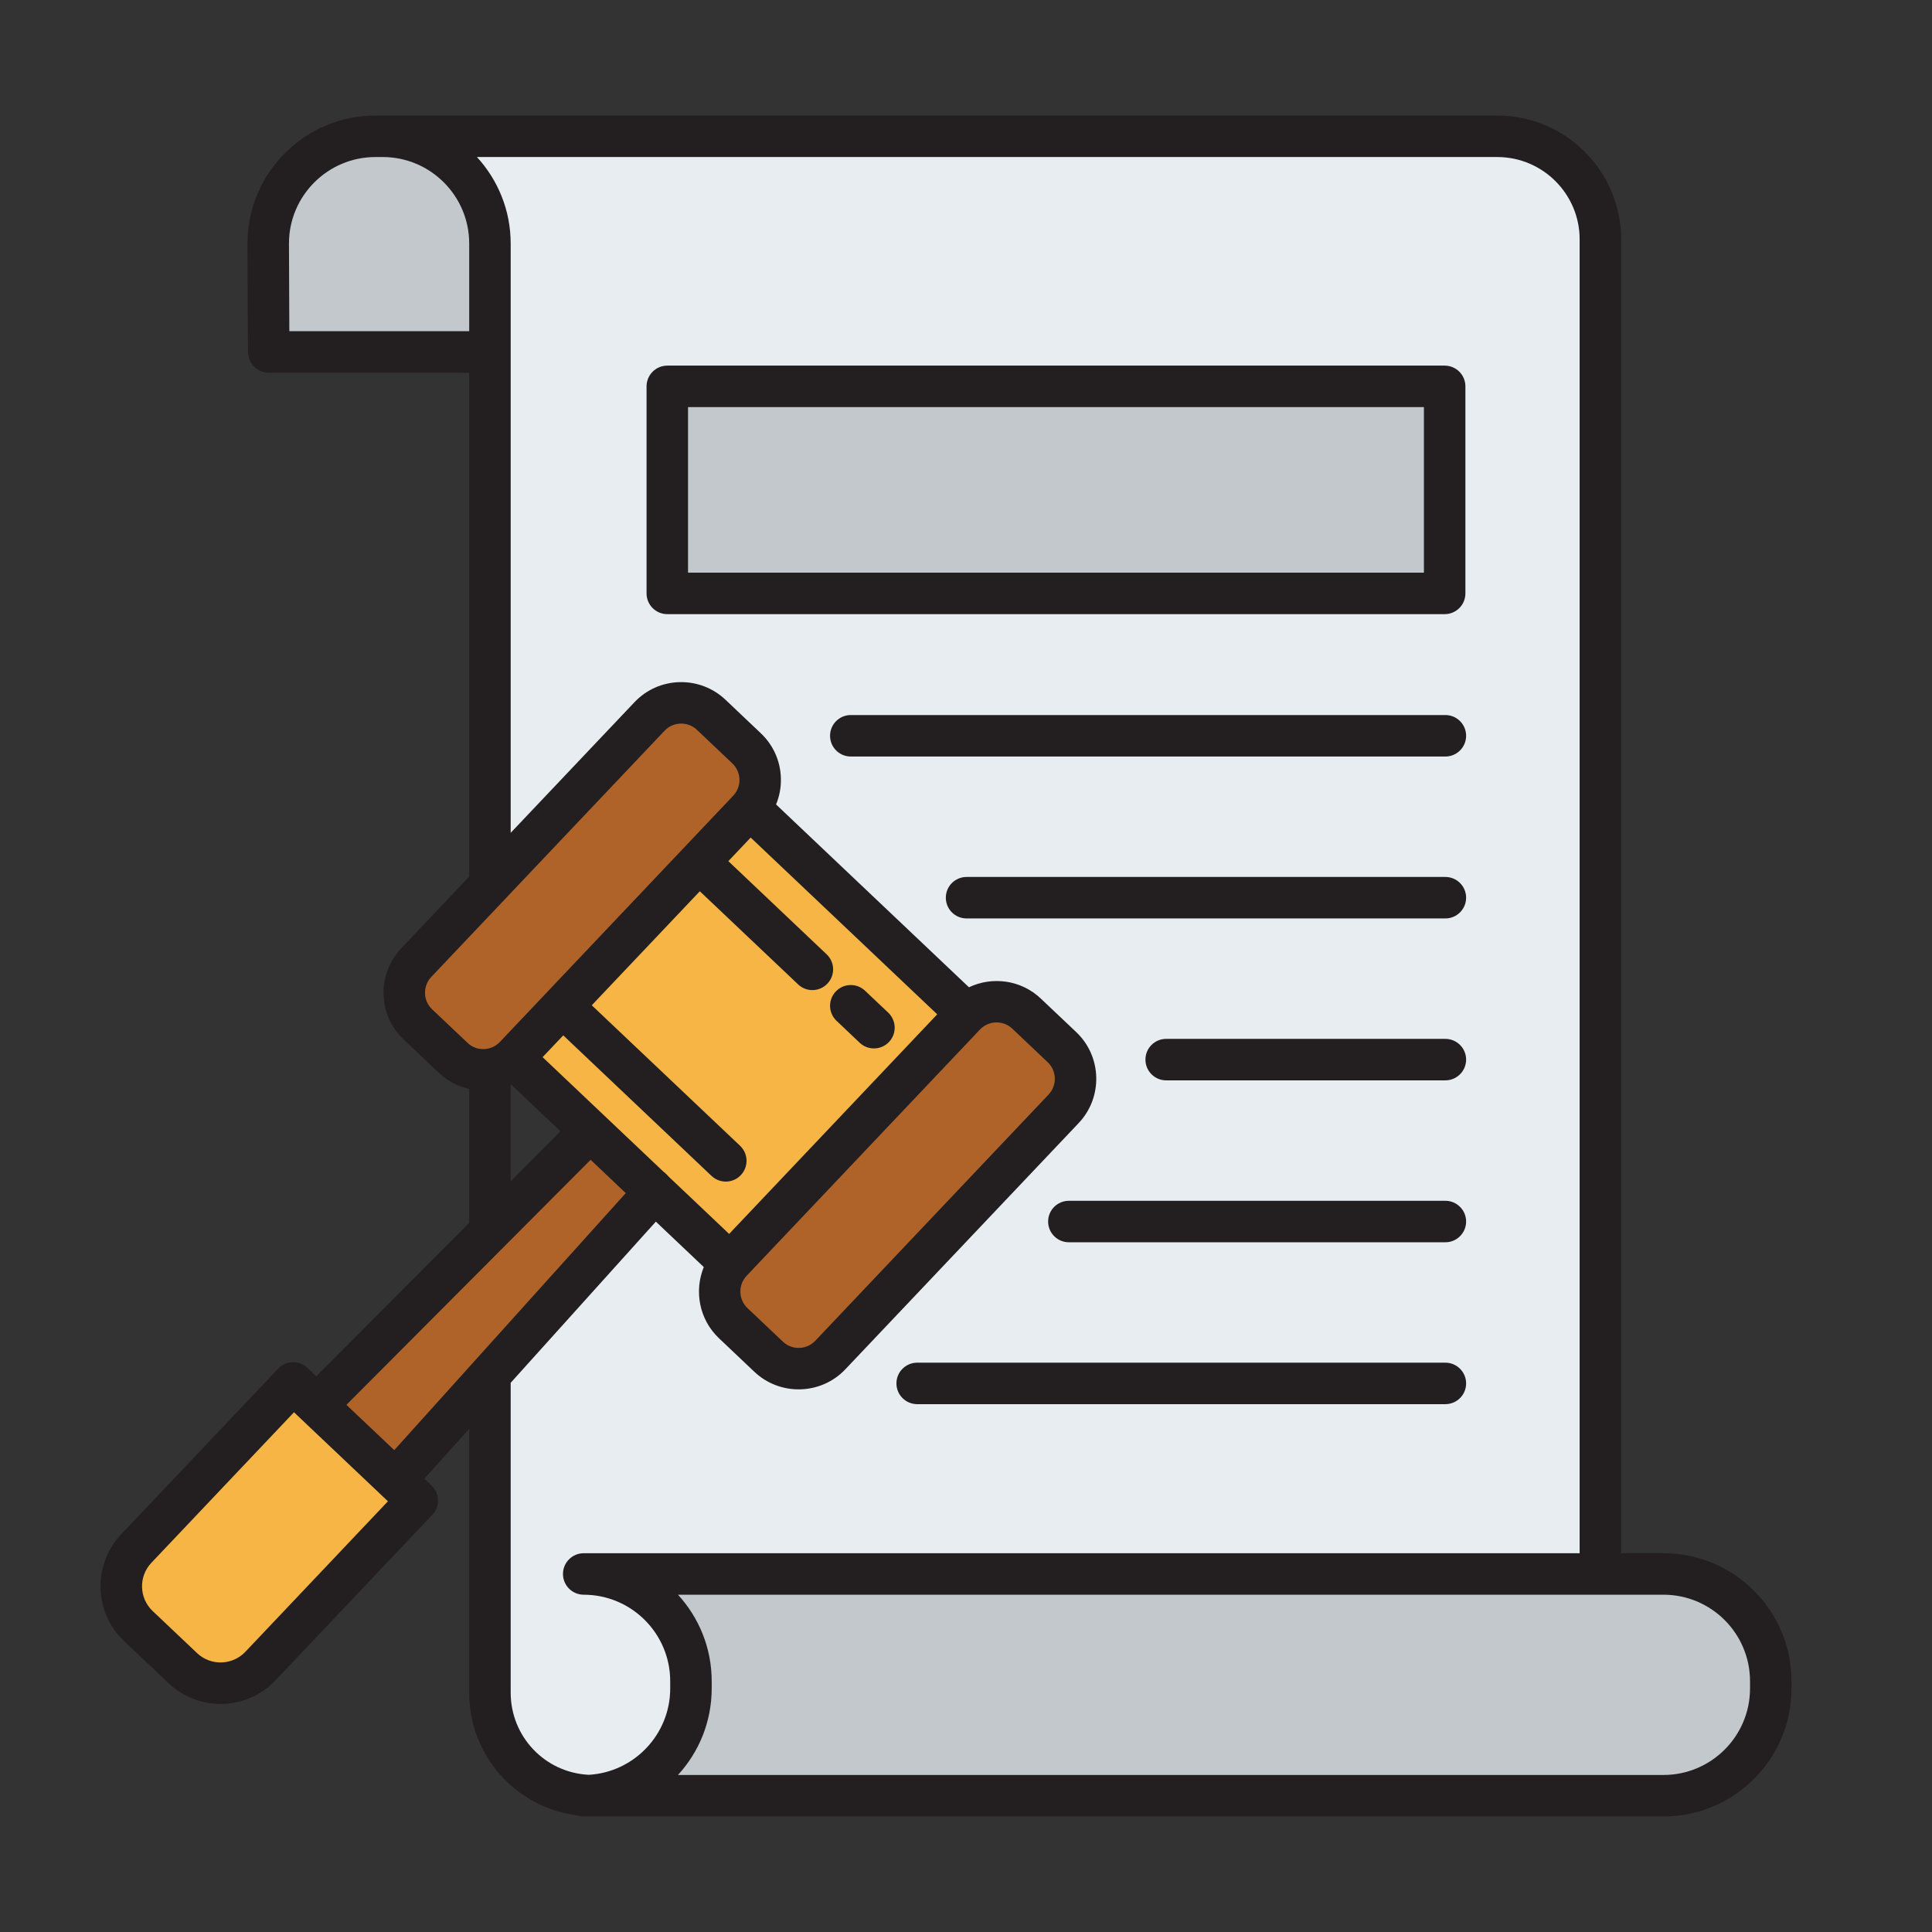 <svg id="Layer_1" enable-background="new 0 0 512 512" viewBox="0 0 512 512" xmlns="http://www.w3.org/2000/svg"><rect x="0" y="0" width="512" height="512" fill="#333333" stroke="none"/><path d="m235.39 268.36-6.14-5.81c-2.2-2.09-5.68-2-7.77.21-2.09 2.2-2 5.68.21 7.77l6.13 5.81c1.06 1.01 2.43 1.51 3.78 1.51 1.46 0 2.92-.58 4-1.72 2.09-2.2 1.99-5.68-.21-7.77zm0 0-6.14-5.81c-2.2-2.09-5.68-2-7.77.21-2.09 2.2-2 5.68.21 7.77l6.13 5.81c1.06 1.01 2.43 1.51 3.78 1.51 1.46 0 2.92-.58 4-1.72 2.09-2.2 1.99-5.68-.21-7.77zm147.46-171.47h-206.01c-3.03 0-5.5 2.46-5.5 5.5v54.87c0 3.04 2.47 5.5 5.5 5.5h206.01c3.04 0 5.5-2.46 5.5-5.5v-54.87c0-3.04-2.46-5.5-5.5-5.5zm-5.5 54.87h-195.01v-43.87h195.01zm5.69 37.73h-157.57c-3.04 0-5.5 2.46-5.5 5.5s2.46 5.5 5.5 5.5h157.57c3.03 0 5.5-2.46 5.5-5.5s-2.47-5.5-5.5-5.5zm0 42.91h-126.89c-3.04 0-5.5 2.46-5.5 5.5s2.46 5.5 5.5 5.5h126.89c3.03 0 5.5-2.46 5.5-5.5s-2.47-5.5-5.5-5.5zm0 42.91h-73.99c-3.04 0-5.5 2.46-5.5 5.5 0 3.03 2.46 5.5 5.5 5.5h73.99c3.03 0 5.5-2.47 5.5-5.5 0-3.04-2.47-5.5-5.5-5.5zm0 42.91h-99.78c-3.04 0-5.5 2.46-5.5 5.5 0 3.03 2.46 5.5 5.5 5.5h99.78c3.03 0 5.5-2.47 5.5-5.5 0-3.04-2.47-5.5-5.5-5.5zm0 42.9h-139.98c-3.03 0-5.5 2.47-5.5 5.5 0 3.04 2.47 5.5 5.5 5.5h139.98c3.03 0 5.5-2.46 5.5-5.5 0-3.03-2.47-5.5-5.5-5.5zm-147.65-92.76-6.14-5.81c-2.2-2.09-5.68-2-7.77.21-2.09 2.2-2 5.68.21 7.77l6.13 5.81c1.06 1.01 2.43 1.51 3.78 1.51 1.46 0 2.92-.58 4-1.72 2.09-2.2 1.99-5.68-.21-7.77zm147.65 92.76h-139.98c-3.03 0-5.5 2.47-5.5 5.5 0 3.04 2.47 5.5 5.5 5.5h139.98c3.03 0 5.5-2.46 5.5-5.5 0-3.03-2.47-5.5-5.5-5.5zm0-42.9h-99.78c-3.04 0-5.5 2.46-5.5 5.5 0 3.03 2.46 5.5 5.5 5.5h99.78c3.03 0 5.5-2.47 5.5-5.5 0-3.04-2.47-5.5-5.5-5.5zm0-42.91h-73.99c-3.04 0-5.5 2.46-5.5 5.5 0 3.03 2.46 5.5 5.5 5.5h73.99c3.03 0 5.5-2.47 5.5-5.5 0-3.04-2.47-5.5-5.5-5.5zm0-42.91h-126.89c-3.04 0-5.5 2.46-5.5 5.5s2.46 5.5 5.5 5.5h126.89c3.03 0 5.5-2.46 5.5-5.5s-2.47-5.5-5.5-5.5zm0-42.91h-157.57c-3.04 0-5.5 2.46-5.5 5.5s2.46 5.5 5.5 5.5h157.57c3.03 0 5.5-2.46 5.5-5.5s-2.47-5.5-5.5-5.5zm-.19-92.6h-206.01c-3.03 0-5.5 2.46-5.5 5.5v54.87c0 3.04 2.47 5.5 5.5 5.5h206.01c3.04 0 5.5-2.46 5.5-5.5v-54.87c0-3.04-2.46-5.5-5.5-5.5zm-5.5 54.87h-195.01v-43.87h195.01zm5.5-54.87h-206.01c-3.03 0-5.5 2.46-5.5 5.5v54.87c0 3.04 2.47 5.5 5.5 5.5h206.01c3.04 0 5.5-2.46 5.5-5.5v-54.87c0-3.04-2.46-5.5-5.5-5.5zm-5.5 54.87h-195.01v-43.87h195.01zm5.69 37.73h-157.57c-3.04 0-5.5 2.46-5.5 5.5s2.46 5.5 5.5 5.5h157.57c3.03 0 5.5-2.46 5.5-5.5s-2.47-5.5-5.5-5.5zm0 42.91h-126.89c-3.04 0-5.5 2.46-5.5 5.5s2.46 5.5 5.5 5.5h126.89c3.03 0 5.5-2.46 5.5-5.5s-2.47-5.5-5.5-5.5zm0 42.91h-73.99c-3.04 0-5.5 2.46-5.5 5.5 0 3.03 2.46 5.5 5.5 5.5h73.99c3.03 0 5.5-2.47 5.5-5.5 0-3.04-2.47-5.5-5.5-5.5zm0 42.91h-99.78c-3.04 0-5.5 2.46-5.5 5.5 0 3.03 2.46 5.5 5.5 5.5h99.78c3.03 0 5.5-2.47 5.5-5.5 0-3.04-2.47-5.5-5.5-5.5zm0 42.9h-139.98c-3.03 0-5.5 2.47-5.5 5.5 0 3.04 2.47 5.5 5.5 5.5h139.98c3.03 0 5.5-2.46 5.5-5.5 0-3.03-2.47-5.5-5.5-5.5zm-147.65-92.76-6.14-5.81c-2.2-2.09-5.68-2-7.77.21-2.09 2.2-2 5.68.21 7.77l6.13 5.81c1.06 1.01 2.43 1.51 3.78 1.51 1.46 0 2.92-.58 4-1.72 2.09-2.2 1.99-5.68-.21-7.77zm0 0-6.14-5.81c-2.2-2.09-5.68-2-7.77.21-2.09 2.2-2 5.68.21 7.77l6.13 5.81c1.06 1.01 2.43 1.51 3.78 1.51 1.46 0 2.92-.58 4-1.72 2.09-2.2 1.99-5.68-.21-7.77zm147.65 92.76h-139.98c-3.03 0-5.5 2.47-5.5 5.5 0 3.04 2.47 5.5 5.5 5.5h139.98c3.03 0 5.5-2.46 5.5-5.5 0-3.03-2.47-5.5-5.5-5.5zm0-42.9h-99.78c-3.04 0-5.5 2.46-5.5 5.5 0 3.03 2.46 5.5 5.5 5.5h99.78c3.03 0 5.5-2.47 5.5-5.5 0-3.04-2.47-5.5-5.5-5.5zm0-42.91h-73.99c-3.04 0-5.5 2.46-5.5 5.5 0 3.03 2.46 5.5 5.5 5.5h73.99c3.03 0 5.5-2.47 5.5-5.5 0-3.04-2.47-5.5-5.5-5.5zm0-42.91h-126.89c-3.04 0-5.5 2.46-5.5 5.5s2.46 5.5 5.5 5.5h126.89c3.03 0 5.5-2.46 5.5-5.5s-2.47-5.5-5.5-5.5zm0-42.91h-157.57c-3.04 0-5.5 2.46-5.5 5.5s2.46 5.5 5.5 5.5h157.57c3.03 0 5.5-2.46 5.5-5.5s-2.47-5.5-5.5-5.5zm-.19-92.6h-206.01c-3.03 0-5.5 2.46-5.5 5.5v54.87c0 3.04 2.47 5.5 5.5 5.5h206.01c3.04 0 5.5-2.46 5.5-5.5v-54.87c0-3.04-2.46-5.5-5.5-5.5zm-5.5 54.87h-195.01v-43.87h195.01zm5.5-54.87h-206.01c-3.03 0-5.5 2.46-5.5 5.5v54.87c0 3.04 2.47 5.5 5.5 5.5h206.01c3.04 0 5.5-2.46 5.5-5.5v-54.87c0-3.04-2.46-5.5-5.5-5.5zm-5.5 54.87h-195.01v-43.87h195.01zm5.69 37.73h-157.57c-3.04 0-5.5 2.46-5.5 5.5s2.46 5.5 5.5 5.5h157.57c3.03 0 5.5-2.46 5.5-5.5s-2.47-5.5-5.5-5.5zm0 42.91h-126.89c-3.04 0-5.5 2.46-5.5 5.5s2.46 5.5 5.5 5.5h126.89c3.03 0 5.5-2.46 5.5-5.5s-2.47-5.5-5.5-5.5zm0 42.91h-73.99c-3.04 0-5.5 2.46-5.5 5.5 0 3.03 2.46 5.5 5.5 5.5h73.99c3.03 0 5.5-2.47 5.5-5.5 0-3.04-2.47-5.5-5.5-5.5zm0 42.91h-99.78c-3.04 0-5.5 2.46-5.5 5.5 0 3.03 2.46 5.5 5.5 5.5h99.78c3.03 0 5.5-2.47 5.5-5.5 0-3.04-2.47-5.5-5.5-5.5zm0 42.9h-139.98c-3.03 0-5.5 2.47-5.5 5.5 0 3.04 2.47 5.5 5.5 5.5h139.98c3.03 0 5.5-2.46 5.5-5.5 0-3.03-2.47-5.5-5.5-5.5zm-147.65-92.76-6.14-5.81c-2.2-2.09-5.68-2-7.77.21-2.09 2.2-2 5.68.21 7.77l6.13 5.81c1.06 1.01 2.43 1.51 3.78 1.51 1.46 0 2.92-.58 4-1.72 2.09-2.2 1.99-5.68-.21-7.77zm0 0-6.14-5.81c-2.2-2.09-5.68-2-7.77.21-2.09 2.2-2 5.68.21 7.77l6.13 5.81c1.06 1.01 2.43 1.51 3.78 1.51 1.46 0 2.92-.58 4-1.72 2.09-2.2 1.99-5.68-.21-7.77zm147.65 92.76h-139.98c-3.03 0-5.5 2.47-5.5 5.5 0 3.04 2.47 5.5 5.5 5.5h139.98c3.03 0 5.5-2.46 5.5-5.5 0-3.03-2.47-5.5-5.5-5.5zm0-42.9h-99.78c-3.04 0-5.5 2.46-5.5 5.5 0 3.03 2.46 5.5 5.5 5.5h99.78c3.03 0 5.5-2.47 5.5-5.5 0-3.04-2.47-5.5-5.5-5.5zm0-42.91h-73.99c-3.04 0-5.5 2.46-5.5 5.5 0 3.03 2.46 5.5 5.5 5.5h73.99c3.03 0 5.5-2.47 5.5-5.5 0-3.04-2.47-5.5-5.5-5.5zm0-42.91h-126.89c-3.04 0-5.5 2.46-5.5 5.5s2.46 5.5 5.5 5.5h126.89c3.03 0 5.5-2.46 5.5-5.5s-2.47-5.5-5.5-5.5zm0-42.91h-157.57c-3.04 0-5.5 2.46-5.5 5.5s2.46 5.5 5.5 5.5h157.57c3.03 0 5.5-2.46 5.5-5.5s-2.47-5.5-5.5-5.5zm-.19-92.6h-206.01c-3.03 0-5.5 2.46-5.5 5.5v54.87c0 3.04 2.47 5.5 5.5 5.5h206.01c3.04 0 5.5-2.46 5.5-5.5v-54.87c0-3.04-2.46-5.5-5.5-5.5zm-5.5 54.87h-195.01v-43.87h195.01zm5.5-54.87h-206.01c-3.03 0-5.5 2.46-5.5 5.5v54.87c0 3.04 2.47 5.5 5.5 5.5h206.01c3.04 0 5.5-2.46 5.5-5.5v-54.87c0-3.04-2.46-5.5-5.5-5.5zm-5.5 54.87h-195.01v-43.87h195.01zm5.69 37.73h-157.57c-3.04 0-5.5 2.46-5.5 5.5s2.46 5.5 5.5 5.5h157.57c3.03 0 5.5-2.46 5.5-5.5s-2.47-5.5-5.5-5.5zm0 42.91h-126.89c-3.04 0-5.5 2.46-5.5 5.5s2.46 5.5 5.5 5.5h126.89c3.03 0 5.5-2.46 5.5-5.5s-2.47-5.5-5.5-5.5zm0 42.91h-73.99c-3.04 0-5.5 2.46-5.5 5.5 0 3.03 2.46 5.5 5.5 5.5h73.99c3.03 0 5.5-2.47 5.5-5.5 0-3.04-2.47-5.5-5.5-5.5zm0 42.91h-99.78c-3.04 0-5.5 2.46-5.5 5.5 0 3.03 2.46 5.5 5.5 5.5h99.78c3.03 0 5.5-2.47 5.5-5.5 0-3.04-2.47-5.5-5.5-5.5zm0 42.9h-139.98c-3.03 0-5.5 2.47-5.5 5.5 0 3.04 2.47 5.5 5.5 5.5h139.98c3.03 0 5.5-2.46 5.5-5.5 0-3.03-2.47-5.5-5.5-5.5zm-147.65-92.76-6.14-5.81c-2.2-2.09-5.68-2-7.77.21-2.09 2.2-2 5.68.21 7.77l6.13 5.81c1.06 1.01 2.43 1.51 3.78 1.51 1.46 0 2.92-.58 4-1.72 2.09-2.2 1.99-5.68-.21-7.77zm0 0-6.14-5.81c-2.2-2.09-5.68-2-7.77.21-2.09 2.2-2 5.68.21 7.77l6.13 5.81c1.06 1.01 2.43 1.51 3.78 1.51 1.46 0 2.92-.58 4-1.72 2.09-2.2 1.99-5.68-.21-7.77zm147.65 92.76h-139.98c-3.03 0-5.5 2.47-5.5 5.5 0 3.04 2.47 5.5 5.5 5.5h139.98c3.03 0 5.5-2.46 5.5-5.5 0-3.03-2.47-5.5-5.5-5.5zm0-42.9h-99.78c-3.04 0-5.5 2.46-5.5 5.5 0 3.03 2.46 5.5 5.5 5.5h99.78c3.03 0 5.5-2.47 5.5-5.5 0-3.04-2.47-5.5-5.5-5.5zm0-42.91h-73.99c-3.04 0-5.5 2.46-5.5 5.5 0 3.03 2.46 5.5 5.5 5.5h73.99c3.03 0 5.5-2.47 5.5-5.5 0-3.04-2.47-5.5-5.5-5.5zm0-42.91h-126.89c-3.04 0-5.5 2.46-5.5 5.5s2.46 5.5 5.5 5.5h126.89c3.03 0 5.5-2.46 5.5-5.5s-2.47-5.5-5.5-5.5zm0-42.91h-157.57c-3.04 0-5.5 2.46-5.5 5.5s2.46 5.5 5.5 5.5h157.57c3.03 0 5.5-2.46 5.5-5.5s-2.47-5.5-5.5-5.5zm-.19-92.6h-206.01c-3.03 0-5.5 2.46-5.5 5.5v54.87c0 3.04 2.47 5.5 5.5 5.5h206.01c3.04 0 5.5-2.46 5.5-5.5v-54.87c0-3.04-2.46-5.5-5.5-5.5zm-5.5 54.87h-195.01v-43.87h195.01zm11 5.5v-54.87c0-3.04-2.46-5.5-5.5-5.5h-206.01c-3.03 0-5.5 2.46-5.5 5.5v54.87c0 3.04 2.47 5.5 5.5 5.5h206.01c3.04 0 5.5-2.46 5.5-5.5zm-11-5.5h-195.01v-43.87h195.01zm11.19 43.23c0-3.04-2.47-5.5-5.5-5.5h-157.57c-3.04 0-5.5 2.46-5.5 5.5s2.46 5.5 5.5 5.5h157.57c3.03 0 5.5-2.46 5.5-5.5zm-5.5 37.41h-126.89c-3.04 0-5.5 2.46-5.5 5.5s2.46 5.5 5.5 5.5h126.89c3.03 0 5.5-2.46 5.5-5.5s-2.47-5.5-5.5-5.5zm0 42.91h-73.99c-3.04 0-5.5 2.46-5.5 5.5 0 3.03 2.46 5.5 5.5 5.5h73.99c3.03 0 5.5-2.47 5.5-5.5 0-3.04-2.47-5.5-5.5-5.5zm0 42.91h-99.78c-3.04 0-5.5 2.46-5.5 5.5 0 3.03 2.46 5.5 5.5 5.5h99.78c3.03 0 5.5-2.47 5.5-5.5 0-3.04-2.47-5.5-5.5-5.5zm0 42.9h-139.98c-3.03 0-5.5 2.47-5.5 5.5 0 3.04 2.47 5.5 5.5 5.5h139.98c3.03 0 5.5-2.46 5.5-5.5 0-3.03-2.47-5.5-5.5-5.5zm-147.65-92.76-6.14-5.81c-2.2-2.09-5.68-2-7.77.21-2.09 2.2-2 5.68.21 7.77l6.13 5.81c1.06 1.01 2.43 1.51 3.78 1.51 1.46 0 2.92-.58 4-1.72 2.09-2.2 1.99-5.68-.21-7.77zm205.46 143.26h-11.23v-348.18c0-18.1-14.73-32.82-32.83-32.82h-297.3c-18.7 0-33.91 15.21-33.91 33.94l.07 20.67.09 8.11c.04 3.01 2.49 5.43 5.5 5.43h53.1v133.54l-18.02 19.02c-6.48 6.84-6.19 17.66.64 24.13l9.37 8.87c2.32 2.2 5.1 3.6 8.01 4.25v35.5l-40.51 40.65-2.35-2.23c-1.05-1-2.44-1.55-3.93-1.5-1.46.04-2.84.66-3.84 1.71l-41.58 43.88c-7.6 8.02-7.26 20.73.76 28.33l11.78 11.15c3.86 3.67 8.82 5.49 13.77 5.49 5.32 0 10.62-2.1 14.56-6.25l41.57-43.87c2.09-2.21 2-5.69-.21-7.78l-1.9-1.8 11.88-13.18v69.87c0 16.7 12.36 30.49 28.61 32.54.55.19 1.13.29 1.74.29h286.16c18.7 0 33.92-15.21 33.92-33.92v-1.92c0-18.71-15.22-33.92-33.92-33.92zm-364.17-323.85-.1-23.23c0-12.64 10.28-22.92 22.91-22.92h1.93c12.64 0 22.92 10.28 22.92 22.92v23.23zm47.22 188.58-9.37-8.87c-2.43-2.3-2.53-6.15-.23-8.58l19.41-20.48c.03-.03.06-.06.09-.1l42.32-44.66c1.12-1.18 2.62-1.85 4.24-1.89 1.64-.04 3.16.54 4.34 1.66l9.36 8.87c1.18 1.12 1.85 2.62 1.9 4.24.04 1.62-.55 3.16-1.67 4.34l-61.82 65.24c-1.11 1.18-2.62 1.85-4.24 1.89-1.62.06-3.16-.54-4.33-1.66zm69.33 50.65-15.84-15.01-.75-.78c-.25-.26-.52-.49-.8-.69l-32.04-30.36 5.47-5.77 39.29 37.24c1.07 1.01 2.43 1.51 3.79 1.51 1.45 0 2.91-.58 3.99-1.72 2.09-2.21 1.99-5.69-.21-7.78l-39.3-37.23 28.63-30.21 26.05 24.68c1.06 1.01 2.42 1.51 3.78 1.51 1.46 0 2.91-.58 3.99-1.72 2.09-2.2 2-5.68-.21-7.77l-26.05-24.69 5.92-6.24 49.43 46.84zm66.47-54.15c2.3-2.43 6.15-2.53 8.57-.23l9.37 8.88c2.43 2.3 2.53 6.14.23 8.57l-61.82 65.24c-2.3 2.43-6.15 2.54-8.58.23l-9.36-8.87c-2.43-2.3-2.54-6.15-.23-8.58zm-111.17 26.95-13.19 13.24v-25.68c.01 0 .03-.01.04-.02zm-83.52 137.95c-3.43 3.61-9.16 3.77-12.78.34l-11.77-11.15c-3.62-3.43-3.77-9.17-.34-12.78l37.79-39.89 24.89 23.59zm39.47-53.46-12.66-11.99 64.7-64.93 9.3 8.82zm73.13 63.17c0 12.18-9.55 22.17-21.55 22.88-11.63-.56-20.72-10.11-20.72-21.79v-82.09l38.47-42.71 12.7 12.04c-2.59 6.33-1.23 13.88 4.03 18.87l9.36 8.87c3.3 3.12 7.52 4.67 11.74 4.67 4.53 0 9.04-1.78 12.39-5.32l61.82-65.24c6.48-6.83 6.19-17.66-.64-24.13l-9.37-8.87c-5.26-4.99-12.87-5.94-19.06-3.01l-51.11-48.44c.89-2.17 1.35-4.52 1.28-6.94-.12-4.56-2.01-8.8-5.32-11.93l-9.36-8.88c-3.31-3.13-7.65-4.78-12.2-4.67-4.56.12-8.8 2.01-11.93 5.32l-32.8 34.61v-156.16c0-8.83-3.4-16.88-8.94-22.92h270.39c12.04 0 21.83 9.79 21.83 21.82v348.18h-263.93c-3.03 0-5.5 2.46-5.5 5.5s2.47 5.5 5.5 5.5c12.64 0 22.92 10.28 22.92 22.92zm286.16 0c0 12.64-10.28 22.92-22.92 22.92h-261.17c5.54-6.04 8.93-14.09 8.93-22.92v-1.92c0-8.83-3.39-16.88-8.93-22.92h261.17c12.64 0 22.92 10.28 22.92 22.92zm-75.42-290.2v-54.87c0-3.04-2.46-5.5-5.5-5.5h-206.01c-3.03 0-5.5 2.46-5.5 5.5v54.87c0 3.04 2.47 5.5 5.5 5.5h206.01c3.04 0 5.5-2.46 5.5-5.5zm-11-5.5h-195.01v-43.87h195.01zm11.19 43.23c0-3.04-2.47-5.5-5.5-5.5h-157.57c-3.04 0-5.5 2.46-5.5 5.5s2.46 5.5 5.5 5.5h157.57c3.03 0 5.5-2.46 5.5-5.5zm0 42.91c0-3.04-2.47-5.5-5.5-5.5h-126.89c-3.04 0-5.5 2.46-5.5 5.5s2.46 5.5 5.5 5.5h126.89c3.03 0 5.5-2.46 5.5-5.5zm-5.5 37.41h-73.99c-3.04 0-5.5 2.46-5.5 5.5 0 3.03 2.46 5.5 5.5 5.5h73.99c3.03 0 5.5-2.47 5.5-5.5 0-3.04-2.47-5.5-5.5-5.5zm-99.78 53.91h99.78c3.03 0 5.5-2.47 5.5-5.5 0-3.04-2.47-5.5-5.5-5.5h-99.78c-3.04 0-5.5 2.46-5.5 5.5 0 3.03 2.46 5.5 5.5 5.5zm-40.2 42.9h139.98c3.03 0 5.5-2.46 5.5-5.5 0-3.03-2.47-5.5-5.5-5.5h-139.98c-3.03 0-5.5 2.47-5.5 5.5 0 3.04 2.47 5.5 5.5 5.5zm-21.37-101.59 6.13 5.81c1.06 1.01 2.43 1.51 3.78 1.51 1.46 0 2.92-.58 4-1.72 2.09-2.2 1.99-5.68-.21-7.77l-6.14-5.81c-2.2-2.09-5.68-2-7.77.21-2.09 2.2-2 5.68.21 7.77zm13.7-2.17-6.14-5.81c-2.2-2.09-5.68-2-7.77.21-2.09 2.2-2 5.68.21 7.77l6.13 5.81c1.06 1.01 2.43 1.51 3.78 1.51 1.46 0 2.92-.58 4-1.72 2.09-2.2 1.99-5.68-.21-7.77zm147.65 92.76h-139.98c-3.03 0-5.5 2.47-5.5 5.5 0 3.04 2.47 5.5 5.5 5.5h139.98c3.03 0 5.5-2.46 5.5-5.5 0-3.03-2.47-5.5-5.5-5.5zm0-42.9h-99.78c-3.04 0-5.5 2.46-5.5 5.5 0 3.03 2.46 5.5 5.5 5.5h99.78c3.03 0 5.5-2.47 5.5-5.5 0-3.04-2.47-5.5-5.5-5.5zm0-42.91h-73.99c-3.04 0-5.5 2.46-5.5 5.5 0 3.03 2.46 5.5 5.5 5.5h73.99c3.03 0 5.5-2.47 5.5-5.5 0-3.04-2.47-5.5-5.5-5.5zm0-42.91h-126.89c-3.04 0-5.5 2.46-5.5 5.5s2.46 5.5 5.5 5.5h126.89c3.03 0 5.5-2.46 5.5-5.5s-2.47-5.5-5.5-5.5zm0-42.91h-157.57c-3.04 0-5.5 2.46-5.5 5.5s2.46 5.5 5.5 5.5h157.57c3.03 0 5.5-2.46 5.5-5.5s-2.47-5.5-5.5-5.5zm-.19-92.6h-206.01c-3.03 0-5.5 2.46-5.5 5.5v54.87c0 3.04 2.47 5.5 5.5 5.5h206.01c3.04 0 5.5-2.46 5.5-5.5v-54.87c0-3.04-2.46-5.5-5.5-5.5zm-5.5 54.87h-195.01v-43.87h195.01zm5.5-54.87h-206.01c-3.03 0-5.5 2.46-5.5 5.5v54.87c0 3.04 2.47 5.5 5.5 5.5h206.01c3.04 0 5.5-2.46 5.5-5.5v-54.87c0-3.04-2.46-5.5-5.5-5.5zm-5.5 54.87h-195.01v-43.87h195.01zm5.69 37.73h-157.57c-3.04 0-5.5 2.46-5.5 5.5s2.46 5.5 5.5 5.5h157.57c3.03 0 5.5-2.46 5.5-5.5s-2.47-5.5-5.5-5.5zm0 42.91h-126.89c-3.04 0-5.5 2.46-5.5 5.5s2.46 5.5 5.5 5.5h126.89c3.03 0 5.5-2.46 5.5-5.5s-2.47-5.5-5.5-5.5zm0 42.91h-73.99c-3.04 0-5.5 2.46-5.5 5.5 0 3.03 2.46 5.5 5.5 5.5h73.99c3.03 0 5.5-2.47 5.5-5.5 0-3.04-2.47-5.5-5.5-5.5zm0 42.91h-99.78c-3.04 0-5.5 2.46-5.5 5.5 0 3.03 2.46 5.5 5.5 5.5h99.78c3.03 0 5.5-2.47 5.5-5.5 0-3.04-2.47-5.5-5.5-5.5zm0 42.9h-139.98c-3.03 0-5.5 2.47-5.5 5.5 0 3.04 2.47 5.5 5.5 5.5h139.98c3.03 0 5.5-2.46 5.5-5.5 0-3.03-2.47-5.5-5.5-5.5zm-147.65-92.76-6.14-5.81c-2.2-2.09-5.68-2-7.77.21-2.09 2.2-2 5.68.21 7.77l6.13 5.81c1.06 1.01 2.43 1.51 3.78 1.51 1.46 0 2.92-.58 4-1.72 2.09-2.2 1.99-5.68-.21-7.77zm0 0-6.14-5.81c-2.2-2.09-5.68-2-7.77.21-2.09 2.2-2 5.68.21 7.77l6.13 5.81c1.06 1.01 2.43 1.51 3.78 1.51 1.46 0 2.92-.58 4-1.72 2.09-2.2 1.99-5.68-.21-7.77zm147.65 92.76h-139.98c-3.03 0-5.5 2.47-5.5 5.5 0 3.04 2.47 5.5 5.5 5.5h139.98c3.03 0 5.5-2.46 5.5-5.5 0-3.03-2.47-5.5-5.5-5.5zm0-42.9h-99.78c-3.04 0-5.5 2.46-5.5 5.5 0 3.03 2.46 5.5 5.5 5.5h99.78c3.03 0 5.5-2.47 5.5-5.5 0-3.04-2.47-5.5-5.5-5.5zm0-42.91h-73.99c-3.04 0-5.5 2.46-5.5 5.5 0 3.03 2.46 5.5 5.5 5.5h73.99c3.03 0 5.5-2.47 5.5-5.5 0-3.04-2.47-5.5-5.5-5.5zm0-42.91h-126.89c-3.04 0-5.5 2.46-5.5 5.5s2.46 5.5 5.5 5.5h126.89c3.03 0 5.5-2.46 5.5-5.5s-2.47-5.5-5.5-5.5zm0-42.91h-157.57c-3.04 0-5.5 2.46-5.5 5.5s2.46 5.5 5.5 5.5h157.57c3.03 0 5.5-2.46 5.5-5.5s-2.47-5.5-5.5-5.5zm-.19-92.6h-206.01c-3.03 0-5.5 2.46-5.5 5.5v54.87c0 3.04 2.47 5.5 5.5 5.5h206.01c3.04 0 5.5-2.46 5.5-5.5v-54.87c0-3.04-2.46-5.5-5.5-5.5zm-5.5 54.87h-195.01v-43.87h195.01zm5.5-54.87h-206.01c-3.03 0-5.5 2.46-5.5 5.5v54.87c0 3.04 2.47 5.5 5.5 5.5h206.01c3.04 0 5.5-2.46 5.5-5.5v-54.87c0-3.04-2.46-5.5-5.5-5.5zm-5.5 54.87h-195.01v-43.87h195.01zm5.69 37.73h-157.57c-3.04 0-5.5 2.46-5.5 5.5s2.46 5.5 5.5 5.5h157.57c3.03 0 5.5-2.46 5.5-5.5s-2.47-5.5-5.5-5.5zm0 42.91h-126.89c-3.04 0-5.5 2.46-5.5 5.5s2.46 5.5 5.5 5.5h126.89c3.03 0 5.5-2.46 5.5-5.5s-2.47-5.5-5.5-5.5zm0 42.91h-73.99c-3.04 0-5.5 2.46-5.5 5.5 0 3.03 2.46 5.5 5.5 5.5h73.99c3.03 0 5.5-2.47 5.5-5.5 0-3.04-2.47-5.5-5.5-5.5zm0 42.91h-99.78c-3.04 0-5.5 2.46-5.5 5.5 0 3.03 2.46 5.5 5.5 5.5h99.78c3.03 0 5.5-2.47 5.5-5.5 0-3.04-2.47-5.5-5.5-5.5zm0 42.9h-139.98c-3.03 0-5.5 2.47-5.5 5.5 0 3.04 2.47 5.5 5.5 5.5h139.98c3.03 0 5.5-2.46 5.5-5.5 0-3.03-2.47-5.5-5.5-5.5zm-147.65-92.76-6.14-5.81c-2.2-2.09-5.68-2-7.77.21-2.09 2.2-2 5.68.21 7.77l6.13 5.81c1.06 1.01 2.43 1.51 3.78 1.51 1.46 0 2.92-.58 4-1.72 2.09-2.2 1.99-5.68-.21-7.77zm0 0-6.14-5.81c-2.2-2.09-5.68-2-7.77.21-2.09 2.2-2 5.68.21 7.77l6.13 5.81c1.06 1.01 2.43 1.51 3.78 1.51 1.46 0 2.92-.58 4-1.72 2.09-2.2 1.99-5.68-.21-7.77zm147.65 92.76h-139.98c-3.03 0-5.5 2.47-5.5 5.5 0 3.04 2.47 5.5 5.5 5.5h139.98c3.03 0 5.5-2.46 5.5-5.5 0-3.03-2.47-5.5-5.5-5.5zm0-42.9h-99.78c-3.04 0-5.5 2.46-5.5 5.5 0 3.03 2.46 5.5 5.5 5.5h99.78c3.03 0 5.5-2.47 5.5-5.5 0-3.04-2.47-5.5-5.5-5.5zm0-42.91h-73.99c-3.04 0-5.5 2.46-5.5 5.5 0 3.03 2.46 5.5 5.5 5.5h73.99c3.03 0 5.5-2.47 5.5-5.5 0-3.04-2.47-5.5-5.5-5.5zm0-42.91h-126.89c-3.04 0-5.5 2.46-5.5 5.5s2.46 5.5 5.5 5.5h126.89c3.03 0 5.5-2.46 5.5-5.5s-2.47-5.5-5.5-5.5zm0-42.91h-157.57c-3.04 0-5.5 2.46-5.5 5.5s2.46 5.5 5.5 5.5h157.57c3.03 0 5.5-2.46 5.5-5.5s-2.47-5.5-5.5-5.5zm-.19-92.6h-206.01c-3.03 0-5.5 2.46-5.5 5.5v54.87c0 3.04 2.47 5.5 5.5 5.5h206.01c3.04 0 5.5-2.46 5.5-5.5v-54.87c0-3.04-2.46-5.5-5.5-5.5zm-5.5 54.87h-195.01v-43.87h195.01zm5.5-54.87h-206.01c-3.03 0-5.5 2.46-5.5 5.5v54.87c0 3.04 2.47 5.5 5.5 5.5h206.01c3.04 0 5.5-2.46 5.5-5.5v-54.87c0-3.04-2.46-5.5-5.5-5.5zm-5.5 54.87h-195.01v-43.87h195.01zm5.69 37.73h-157.57c-3.04 0-5.5 2.46-5.5 5.5s2.46 5.5 5.5 5.5h157.57c3.03 0 5.5-2.46 5.5-5.5s-2.47-5.5-5.5-5.5zm0 42.91h-126.89c-3.04 0-5.5 2.46-5.5 5.5s2.46 5.5 5.5 5.5h126.89c3.03 0 5.5-2.46 5.5-5.5s-2.47-5.5-5.5-5.5zm0 42.91h-73.99c-3.04 0-5.5 2.46-5.5 5.5 0 3.03 2.46 5.5 5.5 5.5h73.99c3.03 0 5.5-2.47 5.5-5.5 0-3.04-2.47-5.5-5.5-5.5zm0 42.91h-99.78c-3.04 0-5.5 2.46-5.5 5.5 0 3.03 2.46 5.5 5.5 5.5h99.78c3.03 0 5.5-2.47 5.5-5.5 0-3.04-2.47-5.5-5.5-5.5zm0 42.9h-139.98c-3.03 0-5.5 2.47-5.5 5.5 0 3.04 2.47 5.5 5.5 5.5h139.98c3.03 0 5.5-2.46 5.5-5.5 0-3.03-2.47-5.5-5.5-5.5zm-147.65-92.76-6.14-5.81c-2.2-2.09-5.68-2-7.77.21-2.09 2.2-2 5.68.21 7.77l6.13 5.81c1.06 1.01 2.43 1.51 3.78 1.51 1.46 0 2.92-.58 4-1.72 2.09-2.2 1.99-5.68-.21-7.77zm0 0-6.14-5.81c-2.2-2.09-5.68-2-7.77.21-2.09 2.2-2 5.68.21 7.77l6.13 5.81c1.06 1.01 2.43 1.51 3.78 1.51 1.46 0 2.92-.58 4-1.72 2.09-2.2 1.99-5.68-.21-7.77zm147.65 92.76h-139.98c-3.03 0-5.5 2.47-5.5 5.5 0 3.04 2.47 5.5 5.5 5.5h139.98c3.03 0 5.5-2.46 5.5-5.5 0-3.03-2.47-5.5-5.5-5.5zm0-42.9h-99.78c-3.04 0-5.5 2.46-5.5 5.5 0 3.03 2.46 5.5 5.5 5.5h99.78c3.03 0 5.5-2.47 5.5-5.5 0-3.04-2.47-5.5-5.5-5.5zm0-42.91h-73.99c-3.04 0-5.5 2.46-5.5 5.5 0 3.03 2.46 5.5 5.5 5.5h73.99c3.03 0 5.5-2.47 5.5-5.5 0-3.04-2.47-5.5-5.5-5.5zm0-42.91h-126.89c-3.04 0-5.5 2.46-5.5 5.5s2.46 5.5 5.5 5.5h126.89c3.03 0 5.5-2.46 5.5-5.5s-2.47-5.5-5.5-5.5zm0-42.91h-157.57c-3.04 0-5.5 2.46-5.5 5.5s2.46 5.5 5.5 5.5h157.57c3.03 0 5.5-2.46 5.5-5.5s-2.47-5.5-5.5-5.5zm-.19-92.6h-206.01c-3.03 0-5.5 2.46-5.5 5.5v54.87c0 3.04 2.47 5.5 5.5 5.5h206.01c3.04 0 5.5-2.46 5.5-5.5v-54.87c0-3.04-2.46-5.5-5.5-5.5zm-5.5 54.87h-195.01v-43.87h195.01zm5.5-54.87h-206.01c-3.03 0-5.5 2.46-5.5 5.5v54.87c0 3.04 2.47 5.5 5.5 5.5h206.01c3.04 0 5.5-2.46 5.5-5.5v-54.87c0-3.04-2.46-5.5-5.5-5.5zm-5.5 54.87h-195.01v-43.87h195.01zm5.69 37.73h-157.57c-3.04 0-5.5 2.46-5.5 5.5s2.46 5.5 5.5 5.5h157.57c3.03 0 5.5-2.46 5.5-5.5s-2.47-5.5-5.5-5.5zm0 42.91h-126.89c-3.04 0-5.5 2.46-5.5 5.5s2.46 5.5 5.5 5.5h126.89c3.03 0 5.5-2.46 5.5-5.5s-2.47-5.5-5.5-5.5zm0 42.91h-73.99c-3.04 0-5.5 2.46-5.5 5.5 0 3.03 2.46 5.5 5.5 5.5h73.99c3.03 0 5.5-2.47 5.5-5.5 0-3.04-2.47-5.5-5.5-5.5zm0 42.91h-99.78c-3.04 0-5.5 2.46-5.5 5.5 0 3.03 2.46 5.5 5.5 5.5h99.78c3.03 0 5.5-2.47 5.5-5.5 0-3.04-2.47-5.5-5.5-5.5zm0 42.9h-139.98c-3.03 0-5.5 2.47-5.5 5.5 0 3.04 2.47 5.5 5.5 5.5h139.98c3.03 0 5.5-2.46 5.5-5.5 0-3.03-2.47-5.5-5.5-5.5zm-147.65-92.76-6.14-5.81c-2.2-2.09-5.68-2-7.77.21-2.09 2.2-2 5.68.21 7.77l6.13 5.81c1.06 1.01 2.43 1.51 3.78 1.51 1.46 0 2.92-.58 4-1.72 2.09-2.2 1.99-5.68-.21-7.77zm147.46-171.47h-206.01c-3.03 0-5.5 2.46-5.5 5.5v54.87c0 3.04 2.47 5.5 5.5 5.5h206.01c3.04 0 5.5-2.46 5.5-5.5v-54.87c0-3.04-2.46-5.5-5.5-5.5zm-5.5 54.87h-195.01v-43.87h195.01zm5.69 209.36h-139.98c-3.03 0-5.5 2.47-5.5 5.5 0 3.04 2.47 5.5 5.5 5.5h139.98c3.03 0 5.5-2.46 5.5-5.5 0-3.03-2.47-5.5-5.5-5.5zm0-42.9h-99.78c-3.04 0-5.5 2.46-5.5 5.5 0 3.03 2.46 5.5 5.5 5.5h99.78c3.03 0 5.5-2.47 5.5-5.5 0-3.04-2.47-5.5-5.5-5.5zm0-42.91h-73.99c-3.04 0-5.5 2.46-5.5 5.5 0 3.03 2.46 5.5 5.5 5.5h73.99c3.03 0 5.5-2.47 5.5-5.5 0-3.04-2.47-5.5-5.5-5.5zm0-42.91h-126.89c-3.04 0-5.5 2.46-5.5 5.5s2.46 5.5 5.5 5.5h126.89c3.03 0 5.5-2.46 5.5-5.5s-2.47-5.5-5.5-5.5zm0-42.91h-157.57c-3.04 0-5.5 2.46-5.5 5.5s2.46 5.5 5.5 5.5h157.57c3.03 0 5.5-2.46 5.5-5.5s-2.47-5.5-5.5-5.5z" fill="#231f20"/><path d="m277.87 290.07-61.82 65.24c-2.3 2.43-6.15 2.54-8.58.23l-9.36-8.87c-2.43-2.3-2.54-6.15-.23-8.58l61.82-65.24c2.3-2.43 6.15-2.53 8.57-.23l9.37 8.88c2.43 2.3 2.53 6.14.23 8.57z" fill="#b06328"/><path d="m198.94 221.97-5.92 6.24 26.05 24.69c2.21 2.09 2.3 5.57.21 7.77-1.08 1.14-2.53 1.72-3.99 1.72-1.36 0-2.72-.5-3.78-1.51l-26.05-24.68-28.63 30.21 39.3 37.23c2.2 2.09 2.3 5.57.21 7.78-1.08 1.14-2.54 1.72-3.99 1.72-1.36 0-2.72-.5-3.79-1.51l-39.29-37.24-5.47 5.77 32.04 30.36c.28.2.55.43.8.69l.75.78 15.84 15.01 55.14-58.19zm32.66 55.88c-1.35 0-2.72-.5-3.78-1.51l-6.13-5.81c-2.21-2.09-2.3-5.57-.21-7.77 2.09-2.21 5.57-2.3 7.77-.21l6.14 5.81c2.2 2.09 2.3 5.57.21 7.77-1.08 1.14-2.54 1.72-4 1.72z" fill="#f6b545"/><path d="m195.96 206.54c.04 1.62-.55 3.16-1.67 4.34l-61.82 65.24c-1.11 1.18-2.62 1.85-4.24 1.89-1.62.06-3.16-.54-4.33-1.66l-9.37-8.87c-2.43-2.3-2.53-6.15-.23-8.58l19.41-20.48c.03-.03.06-.06.09-.1l42.32-44.66c1.12-1.18 2.62-1.85 4.24-1.89 1.64-.04 3.16.54 4.34 1.66l9.36 8.87c1.18 1.12 1.85 2.62 1.9 4.24z" fill="#b06328"/><path d="m165.82 316.19-61.34 68.1-12.66-11.99 64.7-64.93z" fill="#b06328"/><path d="m102.8 397.86-37.79 39.89c-3.43 3.61-9.16 3.77-12.78.34l-11.77-11.15c-3.62-3.43-3.77-9.17-.34-12.78l37.79-39.89z" fill="#f6b545"/><path d="m463.77 445.54v1.92c0 12.64-10.28 22.92-22.92 22.92h-261.17c5.54-6.04 8.93-14.09 8.93-22.92v-1.92c0-8.83-3.39-16.88-8.93-22.92h261.17c12.64 0 22.92 10.28 22.92 22.92z" fill="#c2c8cc"/><path d="m154.69 411.62h263.93v-348.18c0-12.03-9.79-21.82-21.83-21.82h-270.39c5.54 6.04 8.94 14.09 8.94 22.92v156.16l32.8-34.61c3.13-3.31 7.37-5.2 11.93-5.32 4.55-.11 8.89 1.54 12.2 4.67l9.36 8.88c3.31 3.13 5.2 7.37 5.32 11.93.07 2.42-.39 4.77-1.28 6.94l51.11 48.44c6.19-2.93 13.8-1.98 19.06 3.01l9.37 8.87c6.83 6.47 7.12 17.3.64 24.13l-61.82 65.24c-3.35 3.54-7.86 5.32-12.39 5.32-4.22 0-8.44-1.55-11.74-4.67l-9.36-8.87c-5.26-4.99-6.62-12.54-4.03-18.87l-12.7-12.04-38.47 42.71v82.09c0 11.68 9.09 21.23 20.72 21.79 12-.71 21.55-10.7 21.55-22.88v-1.92c0-12.64-10.28-22.92-22.92-22.92-3.03 0-5.5-2.46-5.5-5.5s2.47-5.5 5.5-5.5zm22.15-248.86c-3.03 0-5.5-2.46-5.5-5.5v-54.87c0-3.04 2.47-5.5 5.5-5.5h206.01c3.04 0 5.5 2.46 5.5 5.5v54.87c0 3.04-2.46 5.5-5.5 5.5zm43.13 32.23c0-3.04 2.46-5.5 5.5-5.5h157.57c3.03 0 5.5 2.46 5.5 5.5s-2.47 5.5-5.5 5.5h-157.57c-3.04 0-5.5-2.46-5.5-5.5zm36.18 48.41c-3.04 0-5.5-2.46-5.5-5.5s2.46-5.5 5.5-5.5h126.89c3.03 0 5.5 2.46 5.5 5.5s-2.47 5.5-5.5 5.5zm132.39 37.41c0 3.03-2.47 5.5-5.5 5.5h-73.99c-3.04 0-5.5-2.47-5.5-5.5 0-3.04 2.46-5.5 5.5-5.5h73.99c3.03 0 5.5 2.46 5.5 5.5zm-105.28 37.41h99.78c3.03 0 5.5 2.46 5.5 5.5 0 3.03-2.47 5.5-5.5 5.5h-99.78c-3.04 0-5.5-2.47-5.5-5.5 0-3.04 2.46-5.5 5.5-5.5zm-40.2 42.9h139.98c3.03 0 5.5 2.47 5.5 5.5 0 3.04-2.47 5.5-5.5 5.5h-139.98c-3.03 0-5.5-2.46-5.5-5.5 0-3.03 2.47-5.5 5.5-5.5z" fill="#e8edf2"/><g fill="#c2c8cc"><path d="m182.34 107.89h195.01v43.87h-195.01z"/><path d="m124.34 64.54v23.23h-47.66l-.1-23.23c0-12.64 10.28-22.92 22.91-22.92h1.93c12.64 0 22.92 10.28 22.92 22.92z"/></g></svg>